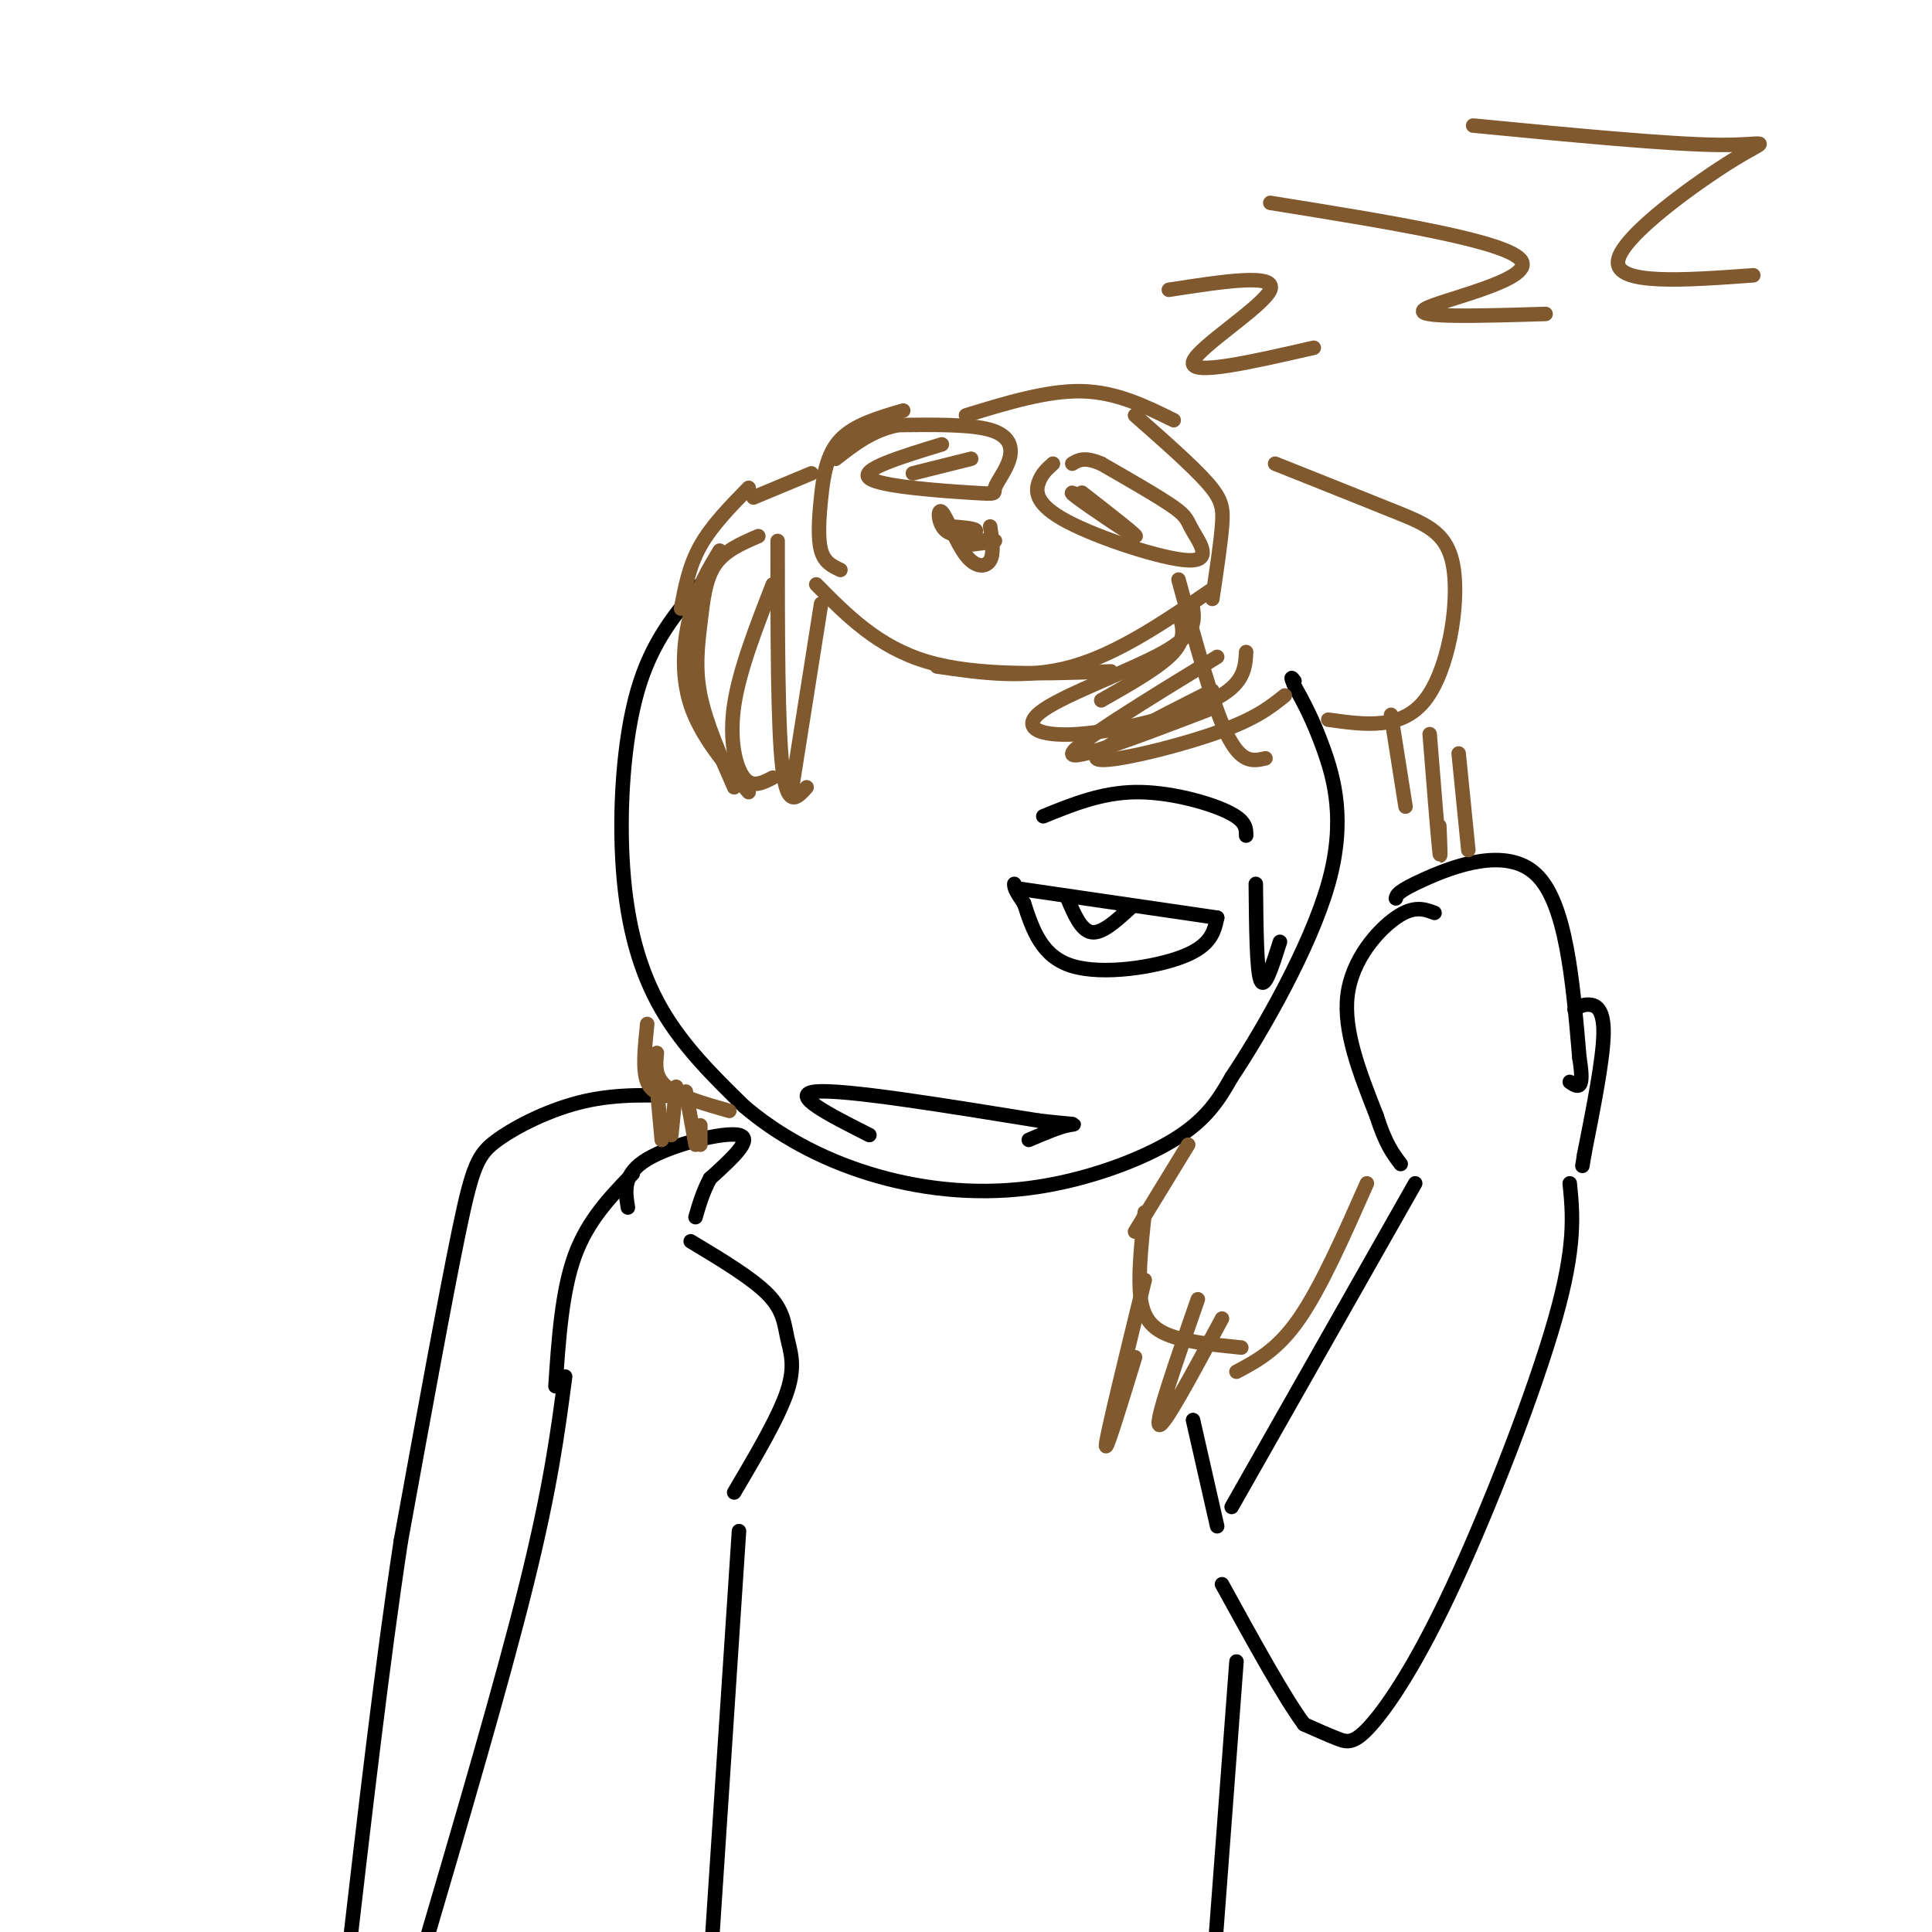 <svg viewBox='0 0 400 400' version='1.1' xmlns='http://www.w3.org/2000/svg' xmlns:xlink='http://www.w3.org/1999/xlink'><g fill='none' stroke='rgb(0,0,0)' stroke-width='3' stroke-linecap='round' stroke-linejoin='round'><path d='M145,121c-5.018,5.857 -10.036,11.714 -13,22c-2.964,10.286 -3.875,25.000 -3,37c0.875,12.000 3.536,21.286 8,29c4.464,7.714 10.732,13.857 17,20'/><path d='M154,229c6.959,5.965 15.855,10.877 26,14c10.145,3.123 21.539,4.456 33,3c11.461,-1.456 22.989,-5.702 30,-10c7.011,-4.298 9.506,-8.649 12,-13'/><path d='M255,223c6.369,-9.548 16.292,-26.917 20,-40c3.708,-13.083 1.202,-21.881 -1,-28c-2.202,-6.119 -4.101,-9.560 -6,-13'/><path d='M268,142c-1.000,-2.333 -0.500,-1.667 0,-1'/><path d='M211,184c0.000,0.000 41.000,6.000 41,6'/><path d='M252,190c-0.622,2.867 -1.244,5.733 -7,8c-5.756,2.267 -16.644,3.933 -23,2c-6.356,-1.933 -8.178,-7.467 -10,-13'/><path d='M212,187c-2.000,-2.833 -2.000,-3.417 -2,-4'/><path d='M221,186c1.417,3.333 2.833,6.667 5,7c2.167,0.333 5.083,-2.333 8,-5'/><path d='M216,169c6.000,-2.444 12.000,-4.889 19,-5c7.000,-0.111 15.000,2.111 19,4c4.000,1.889 4.000,3.444 4,5'/><path d='M180,235c-8.417,-4.250 -16.833,-8.500 -11,-9c5.833,-0.500 25.917,2.750 46,6'/><path d='M215,232c8.844,1.022 7.956,0.578 6,1c-1.956,0.422 -4.978,1.711 -8,3'/><path d='M260,183c0.083,9.000 0.167,18.000 1,20c0.833,2.000 2.417,-3.000 4,-8'/><path d='M130,250c-0.556,-3.467 -1.111,-6.933 4,-10c5.111,-3.067 15.889,-5.733 19,-5c3.111,0.733 -1.444,4.867 -6,9'/><path d='M147,244c-1.500,2.833 -2.250,5.417 -3,8'/><path d='M131,243c-4.667,4.833 -9.333,9.667 -12,17c-2.667,7.333 -3.333,17.167 -4,27'/><path d='M143,257c6.375,3.833 12.750,7.667 16,11c3.250,3.333 3.375,6.167 4,9c0.625,2.833 1.750,5.667 0,11c-1.750,5.333 -6.375,13.167 -11,21'/><path d='M117,285c-1.500,11.417 -3.000,22.833 -8,43c-5.000,20.167 -13.500,49.083 -22,78'/><path d='M153,317c0.000,0.000 -6.000,91.000 -6,91'/><path d='M297,189c-2.133,-0.800 -4.267,-1.600 -8,1c-3.733,2.600 -9.067,8.600 -10,16c-0.933,7.400 2.533,16.200 6,25'/><path d='M285,231c1.833,5.833 3.417,7.917 5,10'/><path d='M289,186c0.178,-0.733 0.356,-1.467 6,-4c5.644,-2.533 16.756,-6.867 23,-1c6.244,5.867 7.622,21.933 9,38'/><path d='M327,219c1.167,7.167 -0.417,6.083 -2,5'/><path d='M326,209c0.844,-0.533 1.689,-1.067 3,-1c1.311,0.067 3.089,0.733 3,6c-0.089,5.267 -2.044,15.133 -4,25'/><path d='M328,239c-0.667,4.167 -0.333,2.083 0,0'/><path d='M293,245c0.000,0.000 -38.000,67.000 -38,67'/><path d='M325,245c0.640,6.456 1.279,12.912 -3,28c-4.279,15.088 -13.477,38.807 -21,55c-7.523,16.193 -13.372,24.860 -17,29c-3.628,4.140 -5.037,3.754 -7,3c-1.963,-0.754 -4.482,-1.877 -7,-3'/><path d='M270,357c-4.000,-5.333 -10.500,-17.167 -17,-29'/><path d='M256,344c0.000,0.000 -6.000,80.000 -6,80'/><path d='M142,227c-7.006,-0.298 -14.012,-0.595 -21,1c-6.988,1.595 -13.958,5.083 -18,8c-4.042,2.917 -5.155,5.262 -8,19c-2.845,13.738 -7.423,38.869 -12,64'/><path d='M83,319c-3.833,25.167 -7.417,56.083 -11,87'/></g>
<g fill='none' stroke='rgb(129,89,47)' stroke-width='3' stroke-linecap='round' stroke-linejoin='round'><path d='M187,85c-5.065,1.482 -10.131,2.964 -13,6c-2.869,3.036 -3.542,7.625 -4,12c-0.458,4.375 -0.702,8.536 0,11c0.702,2.464 2.351,3.232 4,4'/><path d='M169,121c6.417,6.500 12.833,13.000 23,16c10.167,3.000 24.083,2.500 38,2'/><path d='M194,138c9.250,1.333 18.500,2.667 28,0c9.500,-2.667 19.250,-9.333 29,-16'/><path d='M251,124c0.844,-5.644 1.689,-11.289 2,-15c0.311,-3.711 0.089,-5.489 -3,-9c-3.089,-3.511 -9.044,-8.756 -15,-14'/><path d='M195,92c-8.591,2.625 -17.182,5.250 -15,7c2.182,1.750 15.137,2.626 21,3c5.863,0.374 4.633,0.244 5,-1c0.367,-1.244 2.329,-3.604 3,-6c0.671,-2.396 0.049,-4.827 -4,-6c-4.049,-1.173 -11.524,-1.086 -19,-1'/><path d='M186,88c-5.333,1.000 -9.167,4.000 -13,7'/><path d='M218,96c-1.199,1.069 -2.398,2.138 -3,4c-0.602,1.862 -0.606,4.515 6,8c6.606,3.485 19.822,7.800 25,8c5.178,0.200 2.317,-3.715 1,-6c-1.317,-2.285 -1.091,-2.938 -4,-5c-2.909,-2.062 -8.955,-5.531 -15,-9'/><path d='M228,96c-3.500,-1.500 -4.750,-0.750 -6,0'/><path d='M224,102c6.044,4.711 12.089,9.422 11,9c-1.089,-0.422 -9.311,-5.978 -12,-8c-2.689,-2.022 0.156,-0.511 3,1'/><path d='M189,98c5.667,-1.417 11.333,-2.833 12,-3c0.667,-0.167 -3.667,0.917 -8,2'/><path d='M197,109c2.732,0.233 5.465,0.467 5,1c-0.465,0.533 -4.127,1.367 -6,0c-1.873,-1.367 -1.956,-4.933 -1,-4c0.956,0.933 2.950,6.367 5,9c2.050,2.633 4.157,2.467 5,1c0.843,-1.467 0.421,-4.233 0,-7'/><path d='M200,112c3.083,-0.083 6.167,-0.167 6,0c-0.167,0.167 -3.583,0.583 -7,1'/><path d='M242,60c11.200,-1.733 22.400,-3.467 21,0c-1.400,3.467 -15.400,12.133 -16,15c-0.600,2.867 12.200,-0.067 25,-3'/><path d='M263,42c24.733,3.978 49.467,7.956 52,12c2.533,4.044 -17.133,8.156 -20,10c-2.867,1.844 11.067,1.422 25,1'/><path d='M305,26c20.333,1.958 40.667,3.917 51,4c10.333,0.083 10.667,-1.708 3,3c-7.667,4.708 -23.333,15.917 -24,21c-0.667,5.083 13.667,4.042 28,3'/><path d='M243,87c-5.917,-2.917 -11.833,-5.833 -19,-6c-7.167,-0.167 -15.583,2.417 -24,5'/><path d='M168,98c0.000,0.000 -12.000,5.000 -12,5'/><path d='M155,101c-3.833,3.917 -7.667,7.833 -10,12c-2.333,4.167 -3.167,8.583 -4,13'/><path d='M149,114c-2.267,3.778 -4.533,7.556 -6,13c-1.467,5.444 -2.133,12.556 0,19c2.133,6.444 7.067,12.222 12,18'/><path d='M160,121c-3.467,8.889 -6.933,17.778 -8,25c-1.067,7.222 0.267,12.778 2,15c1.733,2.222 3.867,1.111 6,0'/><path d='M161,112c0.000,19.250 0.000,38.500 1,47c1.000,8.500 3.000,6.250 5,4'/><path d='M170,125c0.000,0.000 -6.000,38.000 -6,38'/><path d='M157,111c-3.506,1.512 -7.012,3.024 -9,6c-1.988,2.976 -2.458,7.417 -3,12c-0.542,4.583 -1.155,9.310 0,15c1.155,5.690 4.077,12.345 7,19'/><path d='M244,127c0.833,2.500 1.667,5.000 -1,8c-2.667,3.000 -8.833,6.500 -15,10'/><path d='M247,126c0.295,2.636 0.590,5.273 -6,9c-6.590,3.727 -20.065,8.545 -25,12c-4.935,3.455 -1.329,5.545 7,5c8.329,-0.545 21.380,-3.727 28,-7c6.620,-3.273 6.810,-6.636 7,-10'/><path d='M252,136c-14.833,9.083 -29.667,18.167 -30,20c-0.333,1.833 13.833,-3.583 28,-9'/><path d='M251,143c-12.467,6.289 -24.933,12.578 -24,14c0.933,1.422 15.267,-2.022 24,-5c8.733,-2.978 11.867,-5.489 15,-8'/><path d='M264,96c9.149,3.649 18.298,7.298 25,10c6.702,2.702 10.958,4.458 12,12c1.042,7.542 -1.131,20.869 -6,27c-4.869,6.131 -12.435,5.065 -20,4'/><path d='M244,120c3.500,12.917 7.000,25.833 10,32c3.000,6.167 5.500,5.583 8,5'/><path d='M288,148c0.000,0.000 3.000,19.000 3,19'/><path d='M246,237c0.000,0.000 -11.000,18.000 -11,18'/><path d='M237,251c-0.622,5.822 -1.244,11.644 -1,16c0.244,4.356 1.356,7.244 5,9c3.644,1.756 9.822,2.378 16,3'/><path d='M283,245c-4.750,10.750 -9.500,21.500 -14,28c-4.500,6.500 -8.750,8.750 -13,11'/><path d='M237,265c-3.833,15.667 -7.667,31.333 -8,34c-0.333,2.667 2.833,-7.667 6,-18'/><path d='M248,269c-4.417,12.667 -8.833,25.333 -8,26c0.833,0.667 6.917,-10.667 13,-22'/><path d='M296,152c0.833,10.417 1.667,20.833 2,24c0.333,3.167 0.167,-0.917 0,-5'/><path d='M302,156c0.000,0.000 2.000,20.000 2,20'/><path d='M134,212c-0.500,4.750 -1.000,9.500 0,12c1.000,2.500 3.500,2.750 6,3'/><path d='M136,218c-0.250,2.500 -0.500,5.000 2,7c2.500,2.000 7.750,3.500 13,5'/><path d='M136,225c0.000,0.000 1.000,11.000 1,11'/><path d='M140,225c0.000,0.000 -1.000,10.000 -1,10'/><path d='M142,226c0.000,0.000 2.000,11.000 2,11'/><path d='M145,233c0.000,0.000 0.000,4.000 0,4'/></g>
<g fill='none' stroke='rgb(0,0,0)' stroke-width='3' stroke-linecap='round' stroke-linejoin='round'><path d='M247,294c0.000,0.000 5.000,22.000 5,22'/></g>
</svg>